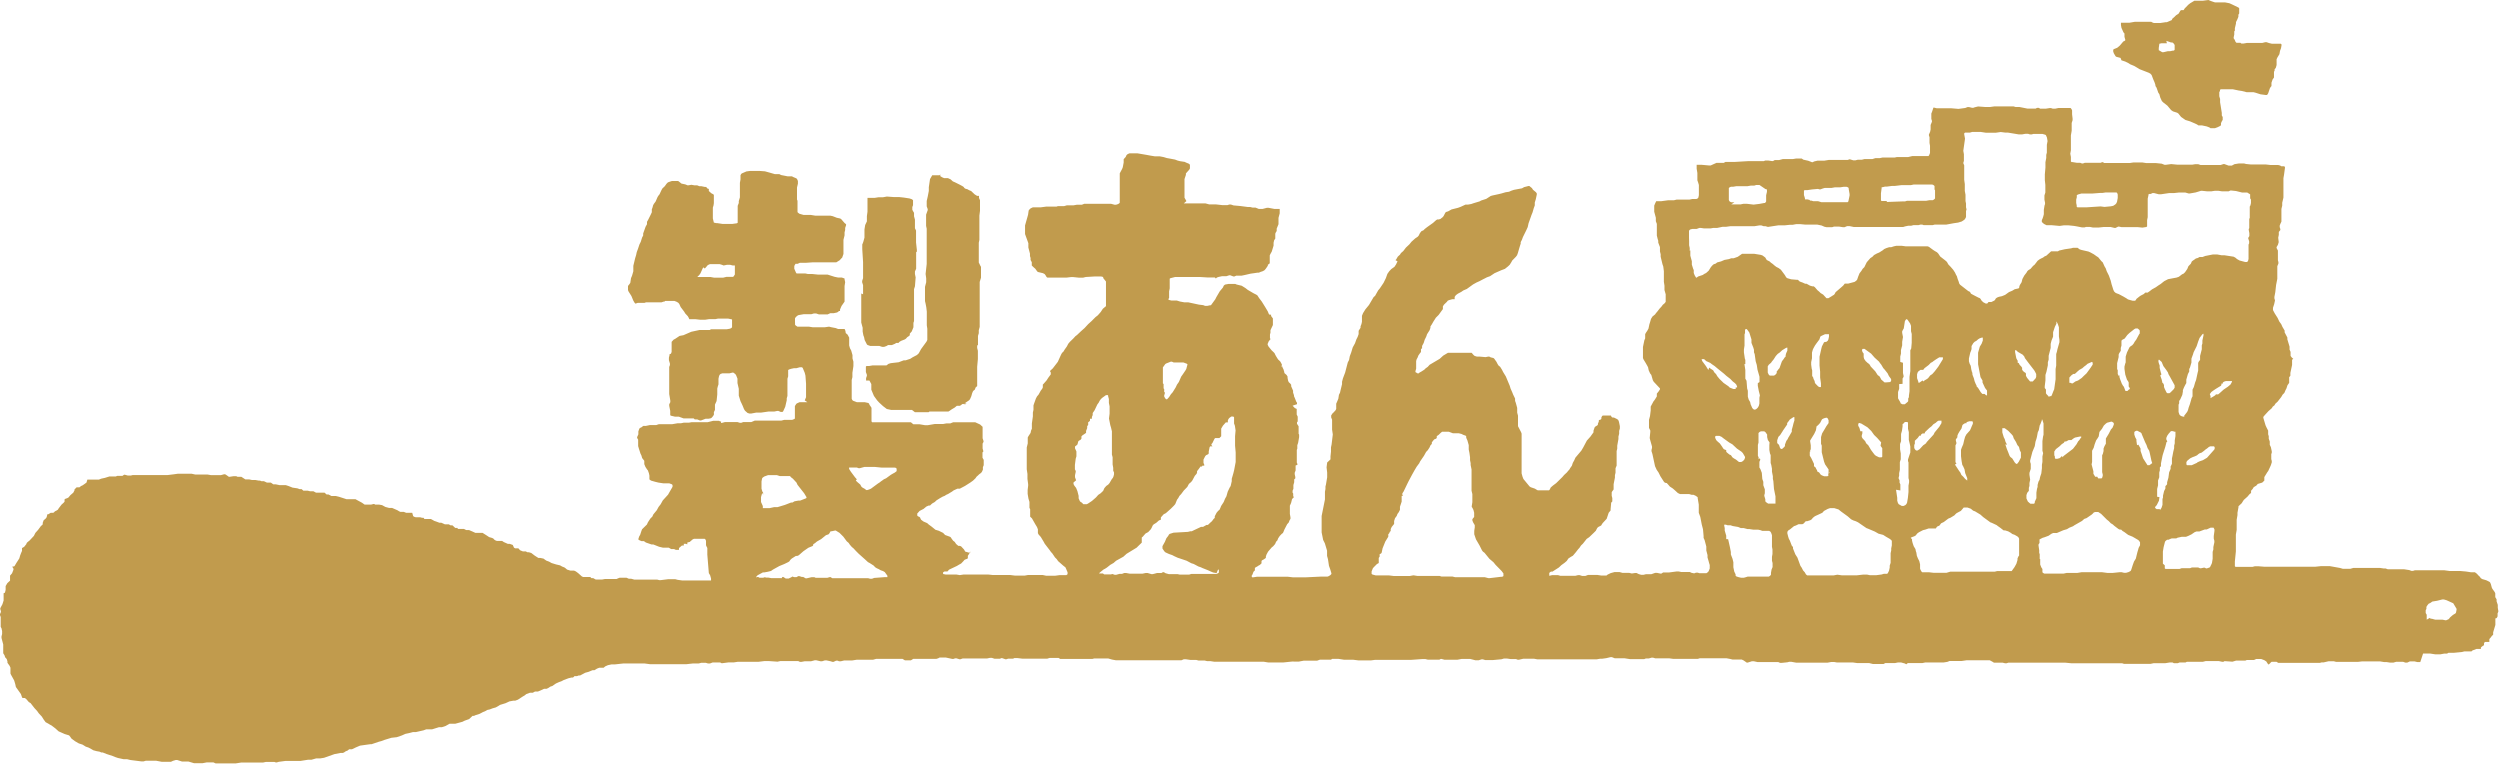 <svg xmlns="http://www.w3.org/2000/svg" viewBox="0 0 248.65 76.08"><defs><style>.cls-1{fill:#c19b4d;fill-rule:evenodd;}</style></defs><g id="レイヤー_2" data-name="レイヤー 2"><g id="ロゴ"><path class="cls-1" d="M.15,62.49l.06.28,0,.14,0,.15-.06.24v.15l.17.65v.19l0,.14v.44l0,.1.13.21.06.19.16.18.07.23,0,.14.22.31.08.18,0,.58.06.13.31.56.11.37.06.28.5.7.11.32.05.07.08,0,.14,0,.16.12.25.29.17.1.39.5.26.28.17.24.3.32.18.29.2.27.26.14.16.1.17.09.38.29.32.29.61.27.43.13L7,73.3l.11.16.35.26.38.22.37.12.32.2.27.09.35.19.13.08.33.09.29.05.18.08.14,0,.37.15.61.2.27.11.27.09.56.12.34,0,.33.08,1.11.14h.19l.24-.07.24,0,.19,0h.34l.24,0,.58.11h.19l.33,0,.14,0,.14,0,.1,0,.21-.1.27-.08h.15l.47.15h.34l.15,0,.15,0,.57.17h.58l.24,0,.42-.08.23,0H21l.14,0h.09l.22.1h.1l.13,0,.44,0,.77,0h.3l.24,0,.57-.09.15,0h.73l.14,0,.19,0,.33,0h.39l.24,0,.28-.06.43,0H27l.15,0,.14,0,.14.05h.1l.2-.06.68-.09.2,0,.34,0h.38l.29,0h.28l.76-.12.33,0,.46-.13.15,0h.25l.38-.06L33.28,75l.58-.11h.24l.13-.06.16-.11.18-.07.16-.13.28,0,.4-.19.4-.17,1-.14.14,0,.74-.25.23-.06.32-.12.69-.21.53-.06.5-.17.36-.16.38-.08.38-.1h.29l.75-.17.27-.1.19,0,.19,0,.2,0,.68-.21.29,0,.37-.12.41-.23.19,0h.38l.7-.19.22-.11.45-.16L47,71.2l.14,0,.18-.08L47.7,71l.34-.18.26-.11.17-.1.24-.05.28-.11.32-.09.3-.17.12-.08.55-.17.39-.18.38-.07h.19l.27-.1.49-.32.16-.09.19-.15.36-.13.28,0,.22-.12.29,0,.27-.11.34-.16.25,0,.17-.08.21-.14.19-.06.36-.25.31-.14.23-.08.25-.13.46-.17.29-.07.15,0,.08-.06.07-.08.09,0,.16,0,.18-.07h.14l.51-.27.33-.09.39-.16.19,0,.13-.08.13-.08.23-.09h.15l.19,0,.09,0,.15-.13.27-.12.37-.08.14,0,.2,0,.82-.09.34,0h.19l.48,0,.44,0h.67l.53.07.28,0h1.21l.38,0,.38,0h1l.19,0,.2,0,.63-.07h.24l.19,0,.15,0,.27-.07H70l.19,0,.23.07h.19l.27-.1H71l.24,0,.3,0,.09,0,.13.07h.1l.61-.08h.38l.15,0,.39-.06.24,0,.19,0h.86l.2,0h.34l.24,0,.57-.07.2,0h.24l.86.06.28-.06.39,0,.19,0,.48,0,.29,0,.24,0,.19,0,.17.08h.15l.32-.06.2,0,.14,0h.29l.38-.1.14,0,.43.1.15,0,.29-.09h.14l.42.09.19.06.1,0,.26-.12h.15l.14.06.09,0h.09l.33-.08h.2l.59,0,.44-.07h.38l.72,0,.23,0,.15,0,.15,0,.33-.09.38,0h.49l.29,0h.82l.34,0,.19,0h.1l.25.15.38,0h.2l.12-.07.12-.08.15,0,.44,0,.23,0,.29,0,.15,0,.47,0,.39,0,.19,0,.18-.06.13-.07.14,0h.29l.2,0,.65.14h.09l.17-.06.15,0,.29.09h.09l.23-.08.24,0,.19,0h.14l.19,0h.1l.14,0,.53,0,.38,0,.28,0h.24l.28-.06h.19l.27.09h.34l.19,0,.13-.06h.1l.32.11h.09l.18-.06h.34l.15,0,.13-.06.1,0h.19l.51.06H102l.2,0h.47l.24,0,.34,0,.2,0h.71l.23-.07h.19l.28,0,.25,0,.18,0,.16.1h.09l.25,0h.48l.44,0,.2,0,.43,0,.73,0h.24l.14,0h.19l.19-.05.56,0h.54l.29,0,.38.11.38.07.3,0,.47,0,.37,0,.39,0,.14,0,.08,0,.43,0,.24,0h.14l.29,0,.28,0,.24,0h.28l.29,0,.24,0,.19,0,.19,0,.33,0h.29l.19,0,.48,0,.2,0,.24,0,.24,0,.23-.1.2,0,.48.07h.38l.19,0,.23.06h.61l.24.06.34,0,.38.06.67,0,.28,0,.86,0,.44,0,.3,0,.77,0,.54,0,.23,0,.44,0h.39l.43.07h.29l.24,0,.49,0,.29,0,.18,0,.87-.09H129l.19,0,.48-.09.14,0,.16,0,.13,0,.25,0,.19,0H131l.28-.1.15,0,.19,0h.14l.1,0,.09,0h.34l.09,0,.12-.08.34,0h.28l.58.09.33,0,.39,0,.19,0,.48.06.24,0h1.05l.38-.05.34,0,.59,0,.24,0,.91,0H139l.38,0,.19,0,.2,0h.19l.38,0,1.13-.08.29,0,.25.06.62,0,.38,0,.15,0,.13-.07h.09l.3.08.57,0,.35,0h.19l.15,0,.42-.08.15,0,.39,0h.33l.51.13.15,0,.18,0,.28-.09h.14l.23.07.33,0,.43,0,.86-.08.23-.07h.33l.34.05.39,0h.15l.18.07h.1l.43-.1.76,0h.34l.33.06.24,0,.48,0h.47l.15,0,.1,0,.09,0h.19l.53,0,.58,0,.29,0,.48,0h.24l.24,0h.33l.39,0,.53,0h.54l.34-.06h.2l.43-.06.42-.1.14,0,.28.11h.35l.33,0h.29l.57.09.13,0,.14,0h.73l.19,0,.19,0,.18-.07h.09l.2,0,.28-.08h.14l.23.07h.24l.35,0,.57,0,.24,0,.38.05.14,0,.19,0h.44l.43,0,.33,0,.29,0,.63,0,.19-.06.4,0,.34,0,.23,0,.54,0h.24l.24,0,.67,0,.37.07.24.06.53,0h.38l.17.08.32.22h.1l.41-.13h.2l.37.08.33,0,.53,0,.29,0h.19l.25,0,.33,0,.14,0,.18.08h.15l.58-.06.18-.05h.19l.51.09.53,0,.34,0h.42l.14,0,.13,0h.44l.19,0,.44,0,.19,0h.28l.38-.07h.28l.29.05.82,0,.57,0h.2l.43.06.24,0,.24,0,.23,0h.47l.37.09.43,0,.29,0,.24,0,.1,0,.17-.09.13,0,.68,0h.15l.29-.06.33,0,.37.1.14.08h0l0,0,.15-.12.15,0,.34,0,.52,0H191l.19,0,.29-.06.19,0h.3l.19,0h.24l.23,0h.25l.18,0h.24l.38-.06.23-.09h.48l.35,0,.23,0,.15,0,.48-.07h.58l.24,0,.24,0,.2,0,.18,0,.19,0h.34l.33,0,.26.14.16.1.15,0h.34l.19,0,.19,0,.24.06h.14l.18-.06h.47l.24,0,.48,0,.23,0,.24,0,.4,0h1.73l.25,0,.51,0,.59,0h.53l.62.06h.15l.38,0,.24,0,.24,0,.77,0,.72,0h.2l.27,0h.2l.19,0h.76l.43,0,.3,0,.18,0,.19.06.47,0H212l.19,0h.29l.81,0,.44,0h.15l.33-.07.77,0h.2l.18,0,.44-.07.19,0,.09,0,.13.07.14,0h.25l.18-.07.31,0,.18,0h.1l.14-.07.5,0h.38l.24,0,.23,0,.24,0,.28-.07.63,0h.19l.23,0,.25,0,.33.07h.06l.08,0,.08-.06.09,0,.72.05.37-.11h.3l.23,0,.25,0,.14,0,.14-.06.29,0,.23,0h.2l.22-.1.25,0,.23,0,.32.12.2.13.1.16.09.13,0,0h.05l.08-.06.13-.14.08-.06.34,0h.14l.18.11h.15l.14,0,.19,0,.38,0h.2l.19,0,.71,0,.49,0h.28l.2,0,.66,0h.29l.25,0,.18-.05h.2l.48-.11.35,0h.19l.23.06.63,0,.24,0h.23l.2,0,.18,0h.67l.43-.05h.28l.38,0,.39,0,.1,0h.09l.14,0h.2l.19,0,.43.07h.24l.33.05h.34l.28-.08H239l.23.08h.2l.13-.06.13-.06.45,0,.29.07.29,0L241,65h.14l.3,0,.25,0,.52.08h.1l.14,0h.26l.38-.07h.2l.09,0,.14-.08h.34l.18,0,.82-.08.24-.06.63,0,.08,0,.11-.1.4-.15.23,0,.2,0,0,0,0-.13.06-.07.12-.09.13-.08,0,0,0-.19.08-.13.08,0h.3l.07,0,0-.09,0-.09,0-.1v0l.06-.08.1-.11.08-.12.14-.13,0-.09v-.15l.22-.73,0-.21V61.5l.07,0,.08-.06.07-.14,0-.1V61l.07-.15v-.1l-.05-.3,0-.29-.12-.36,0-.19-.13-.22,0-.24,0-.14-.06-.13-.23-.32-.06-.13-.09-.34-.08-.17-.07-.06-.31-.15-.41-.12-.13-.09-.11-.15-.15-.14-.12-.14-.2-.15-.09,0-.29,0-.53-.08-.57-.05-.33,0-.19,0-.19,0-.33,0-.53-.07-.92,0h-.19l-.19,0h-.39l-.38,0-.38,0-.29,0-.19,0-.19.06h-.15l-.21-.08-.52-.08-.74,0h-.24l-.44,0h-.2l-.22-.08-.19,0-.34-.05h-.63l-.19,0-.09,0-.24,0-.48,0-.25,0h-.57l-.24,0-.28.08h-.24l-.28,0-.24,0-.27-.08-1-.18h-.19l-.2,0H231l-.18,0-.57.06-.35,0-.48,0-.48,0h-.53l-.28,0-.44,0-1.39,0-.43,0-.63,0-.63-.05h-.2l-.14,0-.23.06-.39,0-.34,0-.43,0-.3,0h-.15l-.09,0-.06-.07,0-.1,0-.37.1-1,0-.28,0-.28,0-.29,0-.29,0-.14v-.39l.08-.47,0-.24,0-.19,0-.57.08-.47V51l.1-.56,0-.09.32-.3.13-.21.08-.12.36-.32.21-.25.15-.12,0-.08,0-.14.06-.07.1-.11.09-.16.13-.09.13-.07.16-.18L225,48l.21-.2,0-.09,0-.16v-.1l.3-.49.09-.12.18-.39.08-.18.09-.28,0-.14-.05-.19v-.29l0-.2.05-.14,0-.14-.09-.42-.11-.23,0-.19v-.14l-.1-.28,0-.25-.06-.18v-.24l0-.13-.16-.31-.1-.22-.22-.74,0-.1.15-.18.36-.39.33-.29.1-.16.16-.12.1-.17.22-.2.36-.46.14-.24.17-.17.06-.14.06-.14.09-.17.1-.31.17-.24v-.47l0-.09.12-.15,0-.09,0-.19.17-.79,0-.19v-.24l0-.09.12-.09,0,0v0l-.15-.13-.12-.16,0-.09V35l-.1-.23,0-.29-.22-.73,0-.18-.2-.38-.07-.13,0-.18-.22-.37-.12-.27-.19-.26-.17-.36-.28-.44-.18-.34,0-.13v-.1l.12-.36.08-.37-.06-.21,0-.14.09-.47.08-.72.12-.61,0-.39v-.2l0-.33,0-.19v-.14l.11-.27v-.14l-.05-.19,0-.39,0-.18,0-.19,0-.1v-.1l-.13-.25v-.1l.13-.22.08-.27-.05-.44.06-.29v-.2l0-.08.15-.19,0-.1-.06-.19,0-.16.07-.18.1-.21,0-.15V21.7l0-.29v-.63l.08-.33,0-.28.12-.52,0-.19,0-.14V19l0-.53,0-.13v-.19l0-.24v-.19l.06-.34.09-.67,0-.1-.07-.07,0,0-.2,0-.09,0-.12-.08-.2-.05h-.24l-.53,0-.44-.05-.15,0-.15,0h-.47l-.24,0-.48,0-.49-.05-.19-.05h-.53l-.43.07-.26.14-.15,0-.18,0-.41-.15h-.1l-.27.09h-.63l-1,0h-.19l-.19,0-.23-.08h-.29l-.3.05-.47,0h-.53l-.18,0-.29,0-.62-.06-.53.07-.14,0-.28-.11-.57-.06h-.34l-.2,0-.42,0-.39-.06h-.23l-.2,0-.13,0h-.34l-.33.05h-.71l-.58,0-.14,0-.2,0-.21,0-.24,0h-.39l-.1,0-.13-.08h0l-.08,0-.13.06-.19,0-.53,0h-.14l-.29,0h-.43l-.19.07h-.1l-.18-.07-.34,0-.43-.07-.09,0-.06-.07,0-.09,0-.35-.06-.32.06-.34,0-.28,0-.43V14l0-.53.08-.47,0-.43,0-.19,0-.15.09-.28V11.8l-.05-.43,0-.39-.06-.13-.09-.11-.09,0-.54,0-.14,0-.13,0-.3,0-.33.07h-.24l-.18-.06h-.14l-.38.06-.14,0-.15,0-.09,0-.09,0h0l-.09,0-.12-.08-.1,0-.09,0-.13.07-.16,0-.67,0-.8-.16-.38,0-.2-.06-.14,0-.19,0-.59,0-.24,0-.25,0-.29,0h-.18l-.43.06h-.53l-.68-.05-.33.08-.14.05h-.14l-.29-.07-.15,0-.23.09-.67.09-.71-.06h-.2l-.29,0-.24,0-.24,0-.24,0-.24,0-.28-.07h0l-.05,0,0,0-.15.45-.06.14,0,.19,0,.2v.15l.06.18v.1l-.13.32,0,.19v.25l-.05.24-.12.27v.09l.06.18v.38l0,.19.05.28v.52l0,.2-.09.22-.06.08-.1,0-.4,0-.48,0-.42,0h-.2l-.42.1-.25,0-.38,0-.29,0-.2,0-.23.05h-.39l-.19,0-.24,0-.19,0h-.2l-.28.06-.43,0-.28.09-.13,0-.15,0h-.14l-.14,0-.23,0-.29.07-.4,0-.23.06-.19,0-.33-.1h-.09l-.14.06h-.15l-.14,0-.2,0-.29,0h-.39l-.19,0-.19,0-.19,0-.16,0-.43.07-.44,0h-.24l-.34.08-.13.07h-.09l-.36-.14-.49-.11-.16-.11h-.38l-.19,0-.3.05h-1l-.38.1h-.1l-.23,0-.1,0-.18.1-.1,0-.35-.05-.14,0-.09,0-.1,0-.14.06h-.15l-.19,0-.53,0h-.48l-.24,0-1.35.08h-.73l-.14,0-.17.09h-.34l-.19,0-.19,0-.36.16-.22.1-.14,0-.78-.07-.23,0-.24,0,0,0,0,0,0,.11,0,.28.07.42v.73l.08.23.07.24,0,.19,0,.62v.2l-.05.24-.06.08-.13.06h-.4l-.28.06-.59,0h-.44l-.25,0-.28.07h-.58l-.67.09-.29,0-.14,0-.08,0-.09.18-.11.26,0,.38,0,.23.16.6,0,.34.1.27,0,.29,0,.73v.14l.08.33.06.19,0,.18.17.45,0,.43.07.28,0,.24.18.75.08.23.06.47,0,.14,0,.14,0,.15,0,.29,0,.33.06.39,0,.19,0,.24.12.42,0,.19,0,.14,0,.24,0,.1,0,.09-.13.16-.15.12-.15.2-.17.18-.24.31-.13.15-.08.12-.26.21-.15.24-.1.35-.06.18-.09.43-.12.22-.11.16-.1.17v.1l0,.19,0,.14-.08.18-.14.67v1.1l.05.13.23.38.17.3.06.12.06.29.14.31.12.15.15.52.09.16.62.66,0,0v.1l-.13.2-.18.22,0,.09,0,.19-.16.26-.08.12-.09.11-.28.52,0,.14,0,.24-.07.57-.1.37,0,.19,0,.18,0,.29v.14l.13.26,0,.13-.06.62.06.24.17.6v.15l-.05.19,0,.13.09.28.26,1.21.16.35.19.28.19.38.34.53.06.07.13.06.09,0,.13.14.19.22.17.11.12.08.25.22.25.23.21.1.09,0H168l.24.07.19,0,.22.1.2.14,0,.08.11.66V51l.15.41.15.77.12.46.06.67,0,.19.1.22.17.64v.39l.12.46v.24l.1.33.05.19.07.23,0,.19,0,.15-.11.28-.09.1-.13.09-.14,0h-.14l-.14,0h-.29l-.14-.05-.1,0-.1,0-.13.06h-.09l-.25-.06-.12-.07-.15,0-.38,0-.34,0-.24-.05h-.23l-.76.1-.47,0-.1,0-.17.11-.09,0-.33-.07h-.2l-.38.13-.2,0-.33,0-.25.06-.23,0-.24-.07-.22-.11h-.14l-.33.05-.25-.06-.18,0-.49,0-.29-.08-.15,0-.14,0-.23,0-.37.1-.31.15-.11.09-.09,0h-.45l-.38-.06-.34,0h-.34l-.23,0-.27.1-.33,0-.25-.08-.14,0-.28.07h-.24l-.19,0h-.48l-.39,0-.19,0-.24-.07h-.25l-.14,0-.09,0h-.09l-.29.07h0l0,0V57l.06-.08.12-.07.14,0,.64-.41.24-.23.32-.23.22-.19.16-.24.24-.16.21-.12.28-.33.24-.31.13-.14.16-.24.18-.17.38-.48.25-.17.45-.43.21-.21.09-.18.07-.12.11-.09.26-.13.07-.12.08-.12.4-.43L160,51l.19-.23,0,0v0l0-.14.05-.53,0-.09.12-.14,0-.14v-.19l-.06-.23,0-.2v-.15l.05-.09.14-.19,0-.14v-.38l.13-.66,0-.24.06-.24v-.44l.05-.13.06-.14v-.87l0-.19,0-.39.06-.23v-.3l.12-.67v-.24l.07-.28v-.28l.07-.24v-.24l-.09-.43-.07-.18-.12-.09-.31-.15-.14,0-.09-.06-.07-.14,0,0-.08,0-.39,0-.25,0-.09,0-.07.06-.07.14,0,.14-.07.06-.18.06,0,0v.14l-.06.08L159,42l-.07.13,0,.09-.05.08-.21.13-.07.08-.11.32,0,.14V43l-.31.43-.35.39-.36.68-.19.32-.59.7-.12.27-.14.25-.09.28-.17.24-.07.13-.13.14-.12.15-.28.26-.18.21-.61.6-.32.24-.22.19-.11.22-.07.07-.15,0h-.43l-.34,0h-.19l-.13-.07-.16-.1-.41-.14-.12-.08-.61-.74-.09-.23-.09-.33v-.73l0-.72,0-.29V45l0-.39,0-.13,0-.24,0-.29v-.2l0-.19,0-.24,0-.19-.05-.14-.31-.6,0-.19v-.72l0-.14-.08-.3,0-.14,0-.14,0-.19-.14-.51-.07-.19,0-.23-.19-.39L150.4,39l-.16-.36-.08-.27-.39-.93L149.5,37l-.11-.22-.18-.29-.18-.15-.1-.17-.09-.18-.22-.31-.08-.07-.28-.07-.13-.07H148l-.24.05-.57-.05-.29,0-.23-.07-.11-.09-.19-.22-.09,0-.14,0-.62,0h-.29l-.34,0h-.24l-.45,0-.19,0-.47.28-.35.32-1,.59-.1.11-.09.1-.2.14-.14.14-.33.21-.12.06-.12.1,0,0H141l-.22-.13,0,0,0-.1.07-.24,0-.37,0-.39.05-.18.1-.18.07-.19.16-.23.1-.12v-.19l0-.09.11-.1v-.12l0-.1.09-.17.07-.13.1-.32.11-.22.06-.13.06-.19.26-.41.08-.23,0-.14.14-.21.17-.3.13-.2.1-.16.28-.28.42-.58,0-.13,0-.14.11-.17.29-.28.08-.11.13-.06.32-.09.24,0,0,0,0-.09,0-.14.12-.17.2-.15.34-.18.2-.14.35-.15.62-.45.34-.19.31-.14.34-.18.22-.11.17-.09.31-.11.33-.22.12-.08.66-.29.37-.14.3-.24.18-.17.18-.29.06-.12.37-.38.12-.16.08-.22.12-.42.1-.33.06-.18,0-.15.12-.23.1-.27.34-.69.14-.31.08-.37.21-.59.08-.23.11-.27.12-.42.1-.27,0-.29.1-.32.1-.47v-.11l-.08-.12-.3-.25-.1-.16-.26-.21-.09,0-.19.05-.24.06-.21.12-.8.15-.27.09-.22.1-.34.05-.41.12-.29.07-.6.13-.18.05-.45.29-.5.16-.16.09-.6.18-.23.08-.33.06-.24,0-.48.22-.27.1-.64.16-.34.19-.19.06-.08.06-.18.35-.09.11-.23.18-.18.05-.14,0-.12.08-.29.26-.59.42-.23.18-.14.14-.19.08-.15.19-.13.26-.1.11-.24.16-.37.33-.21.26-.35.33-.26.34-.23.2-.1.16-.21.19-.17.29-.07.06L139,26l-.07.13-.08.17-.16.24-.31.22-.2.21-.19.27-.15.42-.23.47-.37.55-.16.19-.24.42-.07.13-.15.13-.46.78-.36.44-.23.37-.11.27,0,.33V32l-.05.23-.09.23,0,.14-.19.3,0,.14,0,.19-.1.28-.13.26-.13.37-.23.42-.15.5-.14.37-.07.37-.13.25-.26,1-.22.58-.09.34v.24l-.15.61-.05.23-.11.22-.06.39-.13.31-.08.18v.05l0,.18,0,.29-.06.13-.2.22-.11.1-.13.2,0,.1,0,.1.09.22V42l0,.2,0,.53.07.48-.12,1-.06.28v.24l0,.19-.05.48,0,.29L132,46l-.06.48L132,47v.47l-.12.72-.05.2,0,.24-.05.28,0,.38,0,.38-.33,1.65,0,.24,0,.19,0,.28,0,.39,0,.29v.24l.15.75.17.34.22.73,0,.24v.28l.09.33.1.66.13.36.11.37,0,.08-.1.11-.16.1-.13.05h-.49l-.19,0-1.47.07h-.19l-.34,0-.29,0-.47,0-.52-.06-.43,0-.24,0-.35,0-.48,0-.28,0-.68,0h-.29l-.29,0-.39.06-.09,0-.06-.08v0l0-.08.08-.12.1-.27.14-.14,0-.09,0-.15.07-.06.17-.09.13-.09.12-.06.17-.16,0-.09,0-.15.07-.07.17-.09.19-.14,0-.13.06-.19.16-.3.36-.42.15-.12.19-.22.1-.23.13-.14.07-.19.16-.24.2-.21.12-.09.06-.13.09-.22.27-.52.16-.18.07-.19.1-.17v-.14l-.06-.34,0-.14,0-.15,0-.4v-.14l.08-.17.05-.13.08-.33.09-.12.11-.1,0,0v0l0,0-.08-.08,0-.05v-.14l0-.08-.06-.09,0-.1,0-.1.08-.18v-.38l.08-.28,0-.19,0-.09.11-.1,0-.05v-.09l-.06-.28,0-.14.09-.23V46.3l0,0,.18-.07,0,0v0l0-.09-.06-.13,0-.35,0-.14,0-.43,0-.19v-.15l.05-.13v-.34l.08-.23.1-.57,0-.15v-.1l-.05-.09v-.1l0-.15,0-.2,0-.2,0-.09-.16-.25V42l.07-.08v-.05l0-.15,0-.1,0-.09,0-.09-.1-.21V41l0-.33v0l0,0-.18-.08-.23-.24L129,40.2l0,0,0,0,0-.14v0l-.08-.12-.14-.36-.08-.18,0-.09-.09-.26h0l0-.19-.19-.44,0-.15-.09-.12-.15-.14-.06-.13-.06-.29,0-.14-.1-.16-.22-.19,0-.08-.09-.3-.09-.16,0-.1,0,0-.1,0,0,0,0-.07.05-.09v0l-.08-.18-.1-.17-.22-.21-.1-.16-.1-.16-.09-.17-.06-.13-.14-.14-.14-.13-.31-.38-.09-.18v-.09l.11-.26.17-.2v0l-.05-.13,0-.19,0-.15.05-.18,0-.25.16-.34.08-.17,0-.14v-.19l0-.24,0-.09-.18-.24,0-.13,0,0h-.15l-.07-.06-.11-.27-.25-.42L125.5,30l-.12-.16-.14-.18-.18-.28-.12-.08-.26-.13-.58-.34-.23-.18-.37-.23L123,28.3l-.14-.06h-.28l-.39,0-.33.06-.08.05-.07.07-.08.18-.31.37-.34.58-.11.22-.43.59-.08,0-.27.06h-.24l-.18-.07-.42-.05-1.07-.23-.39,0-.43-.08-.32-.1-.19,0h-.35l-.28-.07,0,0,0,0v-.1l.06-.08v-.05l0-.09,0-.09,0-.24v-.19l.06-.3v-.24l0-.43,0-.29,0,0,.07-.05.47-.12h.24l.24,0,.54,0,1,0,.43,0,.82.05h.68l0,0,.1.1h0l.11-.1.18-.06.33-.07.24,0h.19l.28-.09h.1l.32.12h.09l.18-.08.34,0h.19l.34-.07.56-.13.35-.05.34-.05.14,0,.18-.08.19-.06.17-.09.07-.07.09-.11,0,0,.19-.28v0l0-.09.19-.15,0-.09,0-.15V25.4l.06-.13.14-.25.18-.59,0-.14,0-.15.06-.25.11-.16,0-.1v-.39l.06-.14.08-.12,0-.24.18-.44v-.14l0-.2,0-.29.12-.45,0-.39v0l0-.05,0,0-.1,0-.43,0-.57-.11-.18,0-.42.11-.38,0-.32-.13h-.29l-.24-.06h-.23l-.76-.1-.67-.06-.27-.09h-.15l-.18.06h-.53l-.62-.07h-.67l-.37-.1-.48,0h-.2l-.33,0-.33,0-.2,0-.19,0-.15,0h-.14l-.14,0L118,20l-.19-.34,0-.19,0-.52,0-.52v-.14l0-.1v-.09l0-.14v-.15l.14-.42,0-.14.13-.15.2-.22.07-.13,0-.29,0-.08-.11-.1-.27-.11-.14-.07-.46-.07-.24-.06-.26-.1-.47-.09-.34-.06-.33-.1-.37-.07-.48,0-.43-.07-.43-.08-.88-.15-.19,0h-.29l-.18,0h-.15l-.18.08-.11.1-.08.18-.2.22,0,.09,0,.24-.09.48-.07.17-.23.43,0,.23,0,1v.48l0,.19v.21l0,.18v.34l0,.2,0,.09-.06.07-.12.07-.19.06h-.15l-.34-.09-.14,0-.19,0h-.34l-.24,0H109l-.19,0h-.25l-.29,0h-.43l-.23.09-.29,0h-.2l-.34.06h-.14l-.28,0-.24,0-.28.08-.38,0-.15,0-.09,0-.14.05-.14,0-.29,0-.31,0h-.29l-.53.07-.14,0-.45,0h-.2l-.22.1-.11.1-.09.12-.06.42-.3,1.06,0,.52,0,.34.33.91,0,.14v.29l.16.61,0,.24.06.19,0,.2.12.22,0,.24,0,.09.21.2.14.12.2.28.09.05.47.11.17.09.09.12.1.17.08.06h.15l.3,0,.32,0,.24,0,.34,0h.56l.43-.05.24,0,.58.06.24,0,.14,0,.28-.07.86-.05.24,0,.43,0,.2.05,0,0,0,.1L110,28l0,.13,0,.5v.19l0,.33,0,.54,0,.34,0,.19,0,.15,0,.08-.31.26-.21.32-.29.33-.23.18-.41.41-.32.29-.36.39-.36.32-.39.37-.16.12-.2.22-.35.34-.16.19-.14.27-.22.31-.12.2-.14.13-.1.18-.32.71-.5.65-.26.24,0,0v0l0,.09.06.07v.11l0,.09-.24.32-.18.28-.3.34-.07.07,0,.08,0,.2-.06.13-.15.2-.21.38-.16.19-.11.21-.18.5-.06.18,0,.44-.06.27,0,.38-.1.71,0,.19v.19l0,.14-.08.18-.05.24-.21.32-.07.13,0,.1v.2l0,.29-.1.41,0,.71v.58l0,.87.07.47v.49l.07.53,0,.15-.05.42v.39l.08.47.1.33,0,.49,0,.1.07.14v.19l0,.47,0,.08.18.17.33.58.17.28.09.23,0,.37.06.13.23.26.3.5.09.17.5.65.12.17.13.14.27.4.17.17.14.2.5.44.23.18.08.18.13.31v.1l0,.09-.12.09-.18,0-.24,0-.24,0-.44.06h-.53l-.39,0-.33-.07-.14,0-.24,0-.23,0-.18,0h-.68l-.33.06h-.29l-.28,0h-.19l-.19,0-.49-.06h-.48l-.63,0-.23,0h-.39l-.47-.05h-.68l-.43,0-.19,0-.15,0-.2,0-.53,0h-.24l-.39.06-.35-.06h-.29l-.24,0-.24,0-.29,0-.25-.05,0,0,0,0v-.09l0-.08.14-.08.2,0,.09,0,.16-.18.61-.29.17-.08.25-.15.17-.09.24-.25.09-.11.12-.06.15-.05.07-.06,0-.1,0-.14.14-.21.09-.24V55L96,54.86l-.12-.21-.29-.31-.14-.05-.14,0-.22-.19-.13-.2-.16-.12-.15-.2-.08-.13-.08-.06L94,53.21,93.8,53l-.43-.21-.33-.1-.38-.31-.3-.22-.14-.13-.37-.16-.23-.17-.05-.08-.06-.15-.07-.06-.14-.06-.07-.07,0-.1,0-.11L91.3,51l.16-.18.17-.09.22-.11.29-.24.23-.1.13,0,.1-.1.11-.1.26-.15.18-.17.37-.23.25-.14.18-.07.17-.11.18-.08.21-.13.17-.1.16-.12.39-.18.24,0,.51-.27L96.5,48l.28-.2.24-.23.11-.16.15-.13.1-.1.19-.14.09-.11.1-.22,0-.25.08-.19,0-.29v-.24l-.12-.21,0-.3,0-.23.09-.11,0,0-.08-.28,0-.2,0-.14,0-.15.09-.17v-.09l-.09-.27v-.34l0-.33v-.1l0-.14,0-.14,0-.09-.25-.23L97,42h-.1l-.19,0-.24,0-.24,0-.58,0-.49,0-.14,0-.13,0h-.09l-.28.11h-.38l-.33.06-.2,0-.19,0h-.44l-.7.12H92l-.53-.09h-.19l-.3,0-.14,0L90.6,42H90l-.24,0-.43,0H89l-.2,0-.33,0-.2,0H87L86.74,42l0,0-.06-.09,0-.33v-.3l0-.24v-.25l0-.23-.11-.17-.08-.11-.06-.14-.07-.06L86,40,85.45,40l-.23,0-.37-.14-.08-.07-.06-.13,0-.14,0-.29,0-.24,0-.25,0-.43,0-.19,0-.19v-.14l.07-.28,0-.43.1-.67,0-.14v-.3l-.09-.32,0-.33-.13-.46-.12-.22-.08-.28,0-.14,0-.5,0-.14-.16-.3-.19-.16,0-.09-.05-.2L84,32.72l-.08,0-.15,0-.28,0-.14,0-.23-.09-.47-.09-.19-.05-.43.06h-.34l-.24,0-.62,0-.38-.06-.58,0-.24,0-.19,0-.13,0-.16-.11-.07-.07L79.07,32l0-.2,0-.14.08-.12.14-.13.13-.07.52-.09.47,0,.29,0,.24-.07h.24l.27.09.2,0h.2l.23,0,.14,0h.1l.26-.12h.34l.33-.07.12-.07.07-.08,0,0h.11l0,0,0,0,0-.15.15-.35L84,30l0-.44,0-.14,0-.14v-.64l0-.19.06-.38L84,27.78l0-.08-.28-.1h-.38L83,27.53l-.69-.22h-.53l-.2,0h-.24l-.57-.06h-.14l-.29,0-.24-.05-.37,0-.35,0h-.15l0,0-.06-.08L79,26.73v-.14l0-.14.12-.21,0,0h.21l.22-.1.24,0,.34,0,.72-.05.81,0h.47l.91,0,.14,0,.34-.21.16-.18.08-.07.13-.37,0-.25,0-.14,0-.15,0-.19v-.68L84,23.41l0-.3.06-.24v-.2l.09-.27v-.1L84,22.18l-.34-.39-.1-.06-.33-.07-.41-.16-.24-.05-.54,0-.33,0h-.24l-.19,0h-.19l-.43-.07h-.73l-.42-.12-.12-.09-.07-.07V21l0-.19v-.49l0-.34-.05-.14,0-.43,0-.23,0-.53.09-.38V18l-.08-.18-.07-.08-.31-.13-.13-.07-.42,0-.66-.13-.18-.09h-.15l-.29,0-.52-.15-.47-.13L75.53,17h-.72l-.19,0-.38.05-.44.19-.08.06-.07.13,0,.18,0,.24-.06.34,0,.33v.92l0,.19-.11.37,0,.19-.11.28V21l0,.29,0,.33,0,.35,0,.19,0,0-.09.05-.43.06-.3,0-.18,0h-.29l-.23,0-.53-.08-.09,0L71,22.14l-.1-.41v-.15l0-.2,0-.14,0-.2,0-.15,0-.09,0-.15.07-.23L71,20.2l0-.15,0-.29v-.2L71,19.39l-.06-.07-.18-.09L70.5,19l0-.08,0-.14,0,0-.09,0-.08-.07-.1-.12-.14,0-.33-.07h-.2l-.23-.09-.28,0-.28-.05-.3.05h-.09l-.22-.09-.38-.08L67.45,18l-.24,0H67L66.84,18l-.19.06-.22.08-.14.14-.17.24-.18.17-.07.07-.11.21-.16.35-.12.15-.08.13-.19.44-.17.23-.08.14-.06.23-.07.18,0,.29-.12.26-.26.52-.1.17,0,.24-.14.25-.24.67,0,.2-.11.21-.13.42-.13.26-.15.45-.12.32-.06.28-.1.33-.18.75v.54l-.13.45-.1.23-.07.47-.08.12-.15.19,0,.14,0,.28.06.14.28.44.18.44.12.21.1.11,0,0h0l.24-.08h.29l.24,0,.14,0,.14-.05h.14l.19,0,.63,0,.19,0,.19,0h.2L66,30l.08,0,.08-.07.1,0,.38,0,.44,0,.23.09.16.1.09.11.14.31.35.46.1.17.26.28.09.16.06.14.09,0H69l.19,0,.44.05.19,0H70l.14,0,.39-.06h.63l.24-.05H72l.43,0,.38.08,0,0,0,0,0,.15,0,.52,0,.1-.06.08-.14.07-.33.06-.43,0H71.1l-.24,0-.14,0-.13.07-.25,0h-.76l-.83.18-.78.34-.38.07-.45.3-.14.07-.2.22,0,.08V35l-.05.14-.06.07-.09,0,0,.07-.07.3,0,.14v.1l.1.34,0,.15-.07.19v.24l0,.24,0,.61V38l0,.29,0,.28,0,.62.11.66V40l-.11.21v.15l.1.51,0,.34,0,.09.09.05.38.09.38,0,.47.17h.15l.28,0,.29,0,.19,0h.1l0,0,.11.1.09,0h.15l.27.11h.11l.45-.17.29,0,.24-.05.09-.06.15-.18.07-.14L71,41l.11-.23v-.34l0-.19.16-.35.07-.66v-.59l.06-.23.06-.18v-.14l0-.19,0-.23.06-.28.07-.13.08-.07.18-.06.33,0,.14,0,.24,0,.28-.07.1,0,.19.14.08.11.14.35,0,.44.13.57,0,.19,0,.49.17.55.12.25.1.22.13.32.1.16.25.22.18.06.19,0,.48-.09h.48l.77-.11.57,0,.29-.06h.1l.24.1h.09l.09,0,.07-.07.2-.44.15-.65,0-.19.07-.24,0-.34,0-.15,0-.24,0-.29V38l0-.33.07-.24v-.24l0-.29,0-.09.08-.06.22-.07.28-.06h.24l.33-.09h.14l.09,0,.07.07.2.48.07.28.06.81,0,.19,0,.29v.18l0,.34,0,.19,0,.15-.13.31L80.3,40l-.09,0-.15,0-.53,0-.27.12-.07.06-.13.21,0,.14v.43l0,.29v.3l0,.08-.09.06-.18.07H78l-.28.07h-.23l-.2,0-.38,0-.48,0-.2,0-.43,0-.15,0-.29,0-.28,0-.36.15-.14,0h-.19l-.24,0-.23,0-.19.07-.15,0-.23-.07-.68,0-.24,0-.33,0-.33.09h-.05l0,0,0,0,0-.1v-.05l-.08,0-.14-.07h-.1l-.19,0h-.26l-.56.14-.72,0-.54,0-.33,0-.29.05H68l-.28.06-.34,0-.52.09-.71,0h-.62l-.27.09-.34,0h-.3l-.38.08H64l-.09.05-.11.09-.14.06-.07.07-.1.28,0,.29-.12.27,0,.09.1.17,0,.2,0,.44.08.27.09.28.06.19.09.18.08.27.21.27,0,.13,0,.2.11.27.16.25.09.11.1.28.05.23v.29l0,.09.16.12.42.12.33.08.47.07.39,0,.2,0,.27.1.06.07,0,.09,0,.09-.37.64-.07.13-.53.58-.21.38-.21.27-.18.33-.34.41-.1.22-.2.2-.24.37-.1.22-.48.47-.07.18-.12.37-.1.17-.08.25v.05l0,0,.08.06.23.1.24,0,.2.14.55.19.18,0,.58.23.38.09.15,0h.29l.14,0,.24.14.29,0,.18.08.31,0,0,0,0-.09,0-.09.29-.25.09,0h.1l0,0,0-.08,0-.09,0,0,.09,0h.11l.15.05,0,0v-.13l0-.05,0,0,.24-.06.29-.25.13-.06H70l.09,0,.07.06.06.14v.1l0,.19v.15l.06.14.07.13,0,.23v.43L70.5,57l.13.22.09.32,0,.1v.09h-.43l-.2,0-.19,0-.2,0-.18,0h-.48l-.2,0-.29,0-.2,0h-.52l-.43-.06-.23-.06h-.74l-.72.09-.14,0-.19-.05H65l-.43,0-.24,0-.29,0-.15,0h-.19l-.24,0H63.1l-.33-.09-.23,0-.23-.1h-.2l-.48,0-.18.07-.13.06h-.15l-.34,0h-.24l-.43,0-.28.05-.39,0-.24,0L59,57.5h-.1l-.08,0-.11-.11-.09,0-.49,0H58l-.13-.06L57.5,57l-.23-.17-.18-.08-.14,0h-.23l-.32-.1-.15-.13-.11-.08-.23-.09-.21-.12-.39-.09L54.86,56l-.25-.14-.27-.1-.16-.11-.12-.09-.33-.07h-.1l-.09,0-.36-.23L52.84,55l-.23-.07-.15,0-.17-.09-.29,0-.27-.11-.1-.11-.07-.08-.08,0-.24,0-.12-.07L51,54.2l-.31-.11-.19,0-.4-.18-.16-.11-.14,0-.38,0-.14-.05-.12-.08-.1-.11-.13-.06-.28-.08-.24-.16L48,53l-.14,0-.39,0h-.19L47,52.87l-.35-.15-.28,0-.22-.11-.14,0-.49,0,0,0,0,0v0l0-.1,0,0,0,0-.15,0-.09,0L45,52.25l-.19,0-.17-.1-.15,0h-.24l-.22-.1-.14-.06-.19,0-.32-.12-.18-.06-.34-.19-.14,0-.19,0-.24,0-.08,0-.08-.12,0,0h0l-.15,0-.18-.05-.44,0-.19-.06-.08-.07L41,51l-.08,0-.34,0-.19,0-.23-.09-.19,0h-.15l-.13-.06-.16-.1L39,50.52l-.3,0-.37-.1L38,50.24l-.29-.05-.14,0H37.4l-.09,0-.08-.06-.09,0-.24.06h-.63L36,50l-.52-.28-.12-.07-.14,0-.29,0-.28,0-.19,0L34,49.5l-.28-.09-.33-.08h-.24l-.19,0-.29-.15-.19,0L32.28,49,32,49l-.24,0h-.14l-.09,0-.1,0-.26-.14-.14,0-.2,0-.23-.06h-.34l-.09,0L30,48.65h-.2l-.22-.08-.48-.07-.4-.16-.28-.09-.14,0h-.48l-.38-.08h-.24L26.94,48h-.25l-.14,0-.3-.14h-.1l-.15,0-.14-.06-.13,0-.33-.06h-.34l-.28-.06-.19,0-.19,0L24,47.42h-.1l-.18,0-.1,0-.13-.06-.25,0-.39.06-.09,0-.24-.17-.13-.08h-.1l-.33.09H21l-.34-.06-.23,0h-.29l-.15,0-.14,0-.08,0-.09,0-.24,0-.37-.08h-.82l-.29,0h-.29l-.43.06-.58.07-.39,0-.19,0-.19,0-.14,0-.58,0h-.33l-.24,0-.44,0-.3,0-.28,0-.23,0-.15,0L13,47.3l-.1,0-.09,0h-.09l-.29-.08-.09,0-.16.11-.09,0h-.19l-.24,0-.14.06-.64,0-.45.14-.37.08-.22.09-.37,0-.24,0-.29,0H8.69L8.6,48l-.28.2-.12.08-.14.06-.16.13,0,0H7.71l-.09,0-.21.21,0,.09L7.29,49,7,49.25l-.19.23-.13.07-.18.06-.08.06,0,.09,0,.14L6.33,50l-.21.19-.29.38-.07.12-.12.08-.18.09-.1.11L5.28,51l-.23,0-.25.15-.09,0,0,0-.07.29-.08.12-.22.19L4.25,52l0,.15-.06.07-.12.1-.28.38L3.52,53l-.15.3-.43.46-.19.15L2.66,54l-.05.13-.21.26-.21.12,0,0v.28l-.1.23L2,55.26l-.08.28-.16.25-.13.2-.17.29-.06.06-.16,0,0,0,0,0v.06l.1.16v.1l-.14.36L1,57.25l0,.09,0,.26v.15L.73,58l-.1.17-.07.12,0,.19,0,.19-.07.28L.36,59l0,.29,0,.15,0,.1,0,.09v.09l-.12.38-.21.39v.1l.06.19v.09L0,61.08v.1l.07.19,0,.43v.55Zm.82-6v0l0,0,0,0,0,0M4,52v.05l0,0h0l0,0,0,0v0l0,0L4,52m66.1-25.29.16-.18.09-.12.12-.08.14-.06.24,0h.43l.15,0h.15l.23.07.15.06H72l.29-.06.34,0,.23.06H73l.09,0,0,.09,0,.14v.15l0,.14,0,.29v.09l-.11.17-.07.07-.18,0-.49,0-.33.08-.72,0h-.15l-.38-.07h-.19l-.21,0-.33,0h-.57l0,0v0l.06-.08.11-.09.14-.2.22-.49.07-.1m6.18,30.86.29,0,.28.05.44,0,.24,0,.19,0,.19,0,0-.07,0,0,.08-.05,0,0h.05l.25.16.14,0h.15l.27-.13.1-.07.17.06h.15l.09,0,.18-.1h.1l.24.08.14,0,.25.14h.1l.48-.11H81l.13.06h.1l.24,0,.38,0,.43,0,.24-.07h.09l.17.11.15,0,.43,0,.34,0,.14,0,.44,0,.38,0,.34,0,.52,0,.29,0,.54,0,.19.05h.19l.22-.08,1.07-.08.19,0,.05,0,0,0,0-.05v0l0-.09L88,56.9l-.17-.1-.23-.08-.21-.12-.18-.08-.16-.1-.16-.17L86.5,56l-.17-.09-.28-.26-.64-.57-.28-.28-.23-.25-.18-.15-.2-.23L84.41,54l-.19-.16-.34-.46L83.5,53l-.37-.23-.09,0-.33.07-.1,0-.07.12-.08.13-.07.06-.24.08-.48.39-.42.24-.19.16-.13.08-.06.07,0,.09-.08.06-.39.16-.49.34-.47.41-.14.06-.14,0-.41.26-.14.13-.11.16-.11.07L78,56.1l-.49.2-.63.35-.2.14-.33.08-.33.06-.14,0-.52.28-.13.13,0,0v.1l0,0,0,0h0l.09-.05h0l.09,0,.13.07.23,0,.14,0,.2-.06m-.3-8.38-.12.42v.25l0,.14v.1l.18.4,0,.21,0,0h.28l.38,0,.46-.1.34,0,.73-.22.62-.24.14,0,.2-.12.38-.07.18,0,.54-.21.09-.05,0,0,0,0,0-.09-.23-.38-.66-.84L79.22,48l-.36-.39-.16-.12-.13-.14-.09,0h-.2l-.24,0h-.48l-.28-.09H77l-.62,0-.36.13-.16.11-.06.08-.06.3,0,.34v.38l.08.28.08.12v.21m9.22-1.41.18.17.26.22.12.22.11.09.22.12.15.12.1,0,.19-.06.18-.08.69-.51.16-.1.15-.12.16-.11.12-.09.22-.1.48-.35.17-.1L89,47l.18-.14,0-.09v-.15l-.06-.08L89,46.51l-.23,0-.44,0-.29,0-.33,0L87,46.44l-.44,0-.19,0-.39,0-.48.13h-.09l-.19-.07-.29,0-.29,0-.19,0,0,0,0,0v.05l0,.09.18.28.41.55.18.2m.44-18.48v.43l0,.19,0,.34,0,.29,0,.29,0,.38,0,.24,0,.34,0,.19v.2l.14.52,0,.18,0,.19.07.38.07.18.06.29.22.43.06.06.28.1.23,0,.48,0,.2,0,.27.09.19,0,.23-.08.17-.1h.1l.14,0,.14,0,.31-.13.11-.08,0,0h.16l.07,0,.1-.11.17-.1.36-.14.12-.08.12-.14.21-.14.05-.08,0-.14.19-.21.17-.42v-.1l0-.19,0-.15.06-.17v-.44l0-.43,0-.29,0-.78,0-.18v-.24l0-.2,0-.23v-.39L91,28.48l.07-.89L91,27.25,91,27l.12-.27v-.19l0-.25,0-.18V25.6l0-.43,0-.08.07-.07,0,0,0-.09,0-.08-.08-.73V22.93L91,22.7l0-.53v-.33l-.09-.33v-.34L90.81,21l-.07-.13,0-.13,0-.15.07-.18v-.11l0-.19V20l0-.09-.11-.09-.23-.08-.58-.09-.47-.05h-.53l-.68-.05-.39.07h-.19l-.25,0-.38.06-.72,0h0l0,0,0,.09,0,.29,0,.38,0,.34,0,.28-.06.44,0,.29,0,.14v.09l-.17.36-.07.44,0,.33v.48l-.1.37-.06.18-.06.13v.24l0,.23.08,1.29v.72l0,.34v.24l0,.3-.09.27,0,.14.09.28v.53l0,.38m.63,8.58.19.35,0,.19,0,.37.26.62.31.43.2.22.39.36.38.29.42.09.49,0,.3,0,.29,0,.14,0,.14,0,.09,0,.63,0L91,41h.24l.24,0h.24l.3,0h.34l.08-.07.14,0H93l.51,0,.48,0,.34,0,.13-.08.2-.14.29-.17.22-.18.14,0,.16,0,.12-.07.11-.1.14,0,.07-.06h0l0,.08,0,0,0,0,.1,0,.12-.08v0l-.07,0-.1,0,0,0,0,0v0l.06-.07.37-.25.09-.11.13-.3.08-.29.08-.19.07-.08.11-.08.09-.23.15-.13v-.2l0-.2V36.48l.07-.77v-.48l0-.34-.07-.28v-.19l0-.05.08-.06,0,0,0-.43,0-.29,0-.18.08-.27,0-.29.09-.34,0-.23,0-.19,0-.25,0-.09,0-.15,0-.19,0-.33v-.69l0-.29,0-.33,0-.72v-.24l0-.24,0-.53.13-.42,0-.16,0-.14,0-.48v-.2l0-.1-.09-.16-.06-.13-.07-.14v-.19l0-.24,0-.24v-.59l0-.61v-.1l.06-.28,0-.43,0-.23v-.91l0-.09v-.1l0-.18,0-.48.06-.47,0-.48,0-.25,0-.33-.1-.22,0-.21,0,0,0,0-.19,0-.24-.15L96.59,19l-.22-.09-.13-.08L96,18.76l-.08-.06-.08-.11-.12-.08-.26-.14L95,18.14l-.23-.1-.22-.2-.26-.12-.19,0-.19,0-.19-.08-.2-.12,0-.09,0-.09,0,0h0l0,0-.07.09,0,0H93l-.2,0-.08,0-.22.38-.12.81,0,.37-.11.57-.1.43,0,.38,0,.15.1.28v.1l-.16.45,0,.34,0,.48v.3l.06.28,0,.39,0,.29,0,.7,0,.49v.24l0,.23v.34l0,.29,0,.19,0,.2,0,.14-.11,1,.06.43v.39l-.06.23-.06.23V29l0,.38v.29l0,.14,0,.14.06.25.07.37.05.43,0,.48v.24l0,.2,0,.44.05.34,0,.48v.34l0,.29-.08.17-.54.74-.23.42-.18.17-.42.22-.25.16-.46.15-.19,0-.5.19-.78.09-.23.07-.12.09-.08.06-.1,0H86.8l-.34.06-.2,0-.08,0-.06.07v.1l0,.24V37l.1.28v.1l-.08.23,0,.1,0,.14M92,29.76l0,0,0,0h0l0-.06m14.77,18.29,0,.15.09.17.17.22.13.32.12.47,0,.24.11.26.06.08.16.1.14.15.09,0h.25l.13-.07.39-.26.4-.35.22-.25.24-.16.25-.24.12-.27.19-.22.19-.13.13-.15.22-.38.12-.15.06-.14.05-.2,0-.09v-.1l-.08-.18v-.28l-.06-.34,0-.47v-.24l-.07-.27,0-.29,0-.76,0-.44v-.2l0-.23,0-.39-.09-.38-.07-.23-.13-.66.06-.49,0-.43,0-.29-.07-.35v-.38l-.08-.3,0-.09-.08,0H110l-.39.28-.13.13-.11.15-.09.18-.14.19-.27.57-.19.28,0,.1v.1l-.08.19v.09l0,.09v0l0,0h-.19l0,0,0,.19-.06.07-.12.09,0,0v.1l0,.11v.05l0,0-.1.13v.19l-.11.28,0,.19v0l-.12.09-.24.16-.1.1,0,.08,0,.15-.09.11-.17.1-.06.07-.07.28-.06.07-.19.15,0,.08v.1l.14.31v.1l0,.19v.2l-.07.23-.08.62,0,.19,0,.25.08.16v.1l-.07.33v.2l.11.3m3.61,9.32.23.08h.14l.33-.09.25,0,.23-.09H112l.38.07h.57l.19,0h.48l.33-.07.19,0,.37.11h.15l.24-.06.18-.05h.15l.19,0,.1,0,.14-.08h0l.1,0,.16.1.32.09.34,0h.53l.23.05h.3l.18,0,.3,0h.15l.23-.07.43,0,.26,0,.34,0h.25l.29,0h.2l.19,0,.53,0,.17-.07.07-.07v-.14l0-.1-.07-.08L121,57l-.34-.06-.22-.09-.31-.14-.53-.21-.17-.08-.24-.08-.47-.25-.23-.07-.47-.25-.68-.23-.19-.06-.35-.16-.21-.11-.32-.11-.35-.16-.11-.1-.19-.28,0-.14,0-.1.24-.43.15-.36.18-.23.07-.13.08-.07.38-.12,1.43-.08.24-.06h.14l.27-.13.66-.31.2,0,.34-.19.14,0,.25-.24.15-.13.17-.23.11-.1,0,0,0-.16L121,51l.15-.18.15-.13.08-.18.07-.18.26-.4.13-.32.14-.25.13-.46.19-.4.1-.16.11-.48,0-.24.08-.27.08-.28.08-.32.15-.8,0-.63V45l-.06-.67,0-.95.05-.57-.07-.47-.08-.22v-.15l0-.19v-.19l0-.09-.08-.07-.1,0-.1,0-.19.14-.09.11-.06.14,0,.09,0,.1,0,0,0,0H122l-.08,0-.29.33-.17.29,0,.14,0,.24,0,.18,0,.2,0,0-.18.18-.09,0H121l-.13,0-.07.06-.15.3-.06.13-.1.11v.1l.1.12v0h0l-.14,0h0l-.08,0-.06.08-.09.44v.19l-.06.08-.21.1-.09.11-.16.32v.34l.07.14v.15l0,0-.14-.05,0,0-.09.11,0,0h0l-.09,0,0,0h0l-.05,0-.08.12-.14.19-.12.15,0,.13-.05.14-.17.19-.16.3-.09.17-.12.15-.22.19-.16.3-.35.36-.26.35-.17.18-.12.22-.12.16-.18.44-.13.15-.31.31L116,51l-.08.06-.17.08-.29.32,0,.09v.14l0,0-.19.07L115,52l-.25.15-.1.11-.12.26-.07.12-.26.28-.26.14-.17.19-.09.11-.12.1,0,.08,0,.34,0,.09-.37.36-.14.14-1,.61-.32.29-.72.4-.14.12-.11.1-.33.19-.34.27-.17.11-.17.09-.38.31-.06.08,0,0v0l0,0,.1,0,.2,0,.09,0,.12.09.14,0,.34,0,.19,0M115.85,39l0,.14-.06.19v.1l.09.17.1.11,0,0h0l.1,0,.2-.22.18-.28.17-.19.31-.5.12-.26.19-.27.23-.53.17-.24.27-.4.07-.13.11-.42v-.05l0,0-.08-.05-.32-.12-.2,0-.24,0-.14,0-.14,0h-.25l-.18-.08h-.1l-.48.19-.08.06-.17.24-.06.08,0,.23v.15l0,.28v.25l0,.19v.25l0,.14,0,.1.07.07,0,0,0,0,0,.2v.14l0,.09.06.07,0,.09V39m21.22,18.23h.43l.33,0,.15,0,.23,0,.48.06H139l.72,0,.25,0,.24,0,.37-.07.38.06.44,0h.24l.62,0,.68,0,.14,0h.1l.18.06.47,0,.62,0,.28.07.15,0,.09,0,.24,0,.39,0H147l.24,0,.25,0,.19,0,.35.09h.14l1.1-.13.13,0,.13-.07,0-.08,0-.1,0-.09-.18-.24-.6-.61-.21-.26-.4-.34-.49-.6-.16-.12-.09-.12-.24-.48-.36-.62-.17-.5v-.34l.05-.34,0-.23-.17-.29-.07-.19v-.09l.05-.09.13-.15,0-.09V51l-.07-.28-.11-.22-.06-.08,0-.09.06-.38,0-.18,0-.34,0-.29-.08-.33v-.38l0-.68,0-.25,0-.19v-.62l-.09-.44,0-.19-.06-.29,0-.29-.06-.43-.07-.34,0-.44-.13-.46-.12-.27,0-.14-.06-.07-.23-.08-.18-.09-.28-.07-.3,0h-.28l-.4-.15h-.1l-.24,0h-.2l-.13,0-.16.13-.17.17-.2.14,0,.09,0,.09-.07.07-.18.07-.13.15-.11.15,0,.15-.14.15-.08.19-.18.28-.17.18-.21.38-.39.57-.08.17-.26.35-.22.37-.24.43-.34.64-.11.22-.38.79-.13.2,0,.09v0l0,.08.08.08,0,0v0l0,0-.15,0,0,0,0,.08,0,.3,0,.19-.06.18-.11.33v.14l0,.1,0,.07v0l-.13.25-.12.16-.07.19-.17.23-.09.28v.1l0,.1,0,.09-.24.3-.1.21v.2l0,0-.08.06-.08.18-.08.07,0,.05,0,.2-.3.49-.27.67-.09.43-.06.08-.14.07,0,0,0,.09,0,.15-.09.13V56l-.18.1-.27.27-.13.14-.13.32,0,.16,0,.09.08.06.33.09.61,0M168.12,24.9l0,.33v.2l.15.55v.34l.13.41.06.13,0,.29.09.23.15.25,0,0h0l.09-.05.11-.08.45-.15.2-.13.13-.06.26-.23.23-.37.16-.18.12-.1.19-.06.15-.12.38-.1.35-.15.44-.08.22-.08.24,0,.42-.15.43-.3.09,0,.72,0,.38,0,.67.11.17.06.27.2.15.25L176,26l.14.13.16.11.22.19.16.12.22.11.23.17.4.54.12.21.12.09.38.11.58.05.09,0L179,28l.28.1.26.12.14,0,.34.19.24.07.13,0,.12.09.25.29.18.15.14.14.25.15.33.36.09,0h.1l.3-.18.17-.11.09-.05.07-.09.09-.17.66-.57.1-.09.15-.19.09,0h.24l.64-.17.16-.11.1-.11.11-.32.13-.32.18-.23.13-.21.17-.17.15-.31.09-.18.36-.41.2-.13.16-.17.29-.16.22-.09.38-.24.11-.1.22-.1.28-.09.2,0,.28-.09.23-.05.15,0,.25,0h.15l.38.05h.39l.19,0h.57l.19,0,.3,0,.2,0,.19,0h.15l.14.05.42.31.17.11.21.12.13.13.19.29.23.18.26.2.18.16.14.25.24.25.25.29.18.28.1.22.08.13.08.28.09.23.07.23.08.11.81.63.14.06.07.08.06.12.22.12.52.27.13.05.08.07.1.17.17.17.25.13.15,0h0l.07-.08.06-.07.09,0,.19,0,.27-.13.08-.06.1-.17.13-.09.18-.07.29-.06.32-.13.39-.28.22-.09.13-.06.21-.13.37-.08.08-.06,0-.08.06-.19.18-.29.08-.32.19-.35.21-.27.1-.17.1-.09.21-.13.25-.29.15-.12.21-.27.09-.12.2-.15.21-.11.13-.06.16-.12.17-.07L204,25l.14,0,.35,0h.1l.09,0,.12-.08.57-.13.62-.09.18-.05h.38l.09,0,.2.15.18.06.7.16.18.08.35.19.28.2.16.1.31.38.14.13.18.4.12.2.09.27.22.44.18.5.09.37.1.31.07.23.08.17.15.14.14.06.17.06.47.25.29.17.16.11.27.08.19.05.15,0h.1l.06-.06.08-.13.3-.24.12-.08.31-.16.14-.14.1,0,.14,0,.2-.14.23-.18.38-.21.24-.17.25-.16.26-.21.11-.08.22-.11.13-.07.52-.1.33-.06.23-.08.31-.24.17-.08.14-.14.22-.32.11-.27.24-.25L218,26l.12-.09.16-.11.12-.09.19-.05.18-.1.15,0,.15,0,.26-.1.76-.15h.3l.14,0,.43.08h.29l.9.14.17.09.18.15.25.14.56.15h.1l.09,0,.09-.11.05-.19,0-.19,0-.81,0-.29,0-.14.06-.13V24l-.09-.29v-.05l.11-.18,0-.29-.06-.32,0-.09.05-.09,0-.1,0-.24v-.49l0-.09.05-.09,0-.09,0-.19,0-.19v-.53l0-.13.07-.13.05-.23,0-.25,0-.09-.08-.12,0-.1,0-.2v-.05l0-.05-.29-.18-.14,0H223L222.4,19l-.47-.05h-.1l-.17.08h-.11l-.23,0H221l-.34-.05h-.39l-.33.05h-.42l-.48-.05-.14,0-.29.09-.23.07-.57.1h-.14l-.32-.09h-.64l-.46.05-.49,0-.81.12-.25,0-.47-.12-.14,0-.18.09-.14,0-.09.05,0,.1-.07.32,0,.15,0,.13,0,.34v.29l0,.15,0,.29,0,.34,0,.15-.06.29,0,.49,0,.14-.08.06-.39.06-.48-.05H212l-.28,0-.53,0-.19,0-.24-.05h-.09l-.26.13h-.1l-.38-.09-.28,0-.14,0-.3,0-.47.05-.58,0-.3-.06h-.19l-.2,0-.14.05-.24,0-.51-.1-.29-.05-.58-.06-.43,0-.43.06-.77-.07h-.38l-.15,0-.26-.13-.21-.19,0-.09v-.09l.08-.18.06-.18.06-.23v-.44l.07-.43.05-.14v-.15l-.06-.29v-.42l.09-.29v-.19l0-.24,0-.33-.05-.47v-.58l.06-.68,0-.53.08-.42v-.3l.06-.23v-.77l.07-.38-.06-.35-.1-.23-.07-.05-.28-.08-.91,0-.15.05-.09,0h-.09l-.18-.06-.29,0-.33.06h-.3l-1.08-.18-.25,0-.48-.06-.48.07h-1l-.52-.08-.59,0h-.24l-.24.07h-.34l-.14,0-.08.07,0,.1.08.43L195.27,15l.06.34,0,.48,0,.19-.05.15v.1l.08.18,0,.28,0,.25,0,.72v.19l.06.43v.34l0,.34.07.38V20l.05.24,0,.38.05.2-.05.18,0,.14,0,.16,0,.15,0,.14-.11.21-.12.1-.2.13-.36.11-.42.06-.76.14-.23,0-.25,0h-.67l-.19.05H192l-.19,0h-.25l-.15,0h-.09l-.13-.05H191l-.18.05-.5,0-.23.06-.29,0-.33.07-.19.06-.61,0h-.31l-.2,0H188l-.25,0-.23,0-.29,0h-.43l-.2,0-.34,0-.28,0-.42,0-.39,0-.78,0-.43-.09-.24,0-.13.05-.13.06h-.14l-.39-.06-.29,0-.24,0-.18.06-.14,0h-.25l-.15,0-.23-.05-.27-.12-.43-.09h-.34l-.67,0-.19,0-.53-.05h-.35l-.38.07-.28,0-.48.05-.25,0h-.39l-1.05.16-.24-.07h-.18l-.24-.08-.2,0-.49.08-.28,0-.58,0-.58,0-.19,0h-.77l-.43.06-.34,0-.53.11h-.39l-.28.05-.62,0-.34-.05-.14,0-.27.1-.43,0-.2.05-.08.06-.05.08,0,.14v.15l0,.23,0,.14L168,24v.39l.06.28,0,.28M170,36.56l.15.12.24.15.12.21.17.17.12.21.24.29.24.23.14.14.36.25.12.08.14.14.36.14h.14l.09,0,0,0,0-.15,0,0,.14,0,0,0,0,0v-.1l-.08-.19-.13-.14-.23-.18-.23-.24-.41-.32-.22-.2-.67-.54-.26-.22-.28-.19-.15-.12-.26-.12-.14-.06-.22-.2-.15,0h-.1l0,0v0l.06.19.14.19.23.31.24.39m1.48,7.8.07.08.23.09,0,0,0,0v.15l.06.08.26.21.14.06.06.07.08.13.16.12.21.12.3.24.09,0,.13,0,.17-.09.14-.15.07-.18v-.09l-.22-.38-.14-.14-.44-.3-.46-.43-.3-.17-.58-.42-.19-.15-.22-.1-.19,0-.15,0-.08.06,0,.05v.09l.11.23.14.14.22.19.23.33.06.1m.53,9.09.18.8.09.47,0,.24.17.45.08.33,0,.3,0,.2.09.43.13.27,0,.13.06.07.19.07.29.07h.28l.19-.05.19-.06.43,0h.39l.23,0,.77,0,.19,0,.09,0,.13-.08.09-.11,0-.19.06-.33.1-.24V56l-.06-.23,0-.15v-.24l.05-.28v-.44l-.05-.28V54l0-.24v-.53l-.08-.23-.07-.12-.13-.08-.2,0-.19,0-.29,0-.19-.07-.23-.05-.14,0h-.34l-.39-.06h-.19l-.38-.1-.28,0-.27-.11-.53-.09-.23-.08-.29,0-.18-.06h-.1l-.05,0,0,0v.1l.05.25,0,.24.15.51,0,.34m.5-33.29.72,0h.2l.29-.06.2,0,.15,0,.66.08.57-.07.49-.09.08,0,.11-.15,0-.14v-.48l.08-.34,0-.19-.05-.08-.09,0L175,18.4l-.19,0-.14,0-.19.06h-.34l-.34.06h-.24l-.19,0-.3,0-.38,0-.29.05h-.23l-.14.06-.08.07,0,.08,0,.49v.34l0,.28L172,20l.08.07.13.05.14,0h.15m1,16.09.09.59v.39l0,.28,0,.19.12.21.06.76.07.24v.58l.08.28.15.26.05.23.16.36.1.11.09.05h.1l.13-.07.13-.13.1-.17.06-.24,0-.34v-.23l.05-.24-.11-.43-.1-.52,0-.13,0-.13L175,38v-.19l0-.34-.2-.7-.07-.47-.11-.37-.1-.71-.07-.18,0-.25-.07-.23-.18-.46,0-.34-.21-.68-.14-.2-.12-.15h-.1l-.07.07,0,.09v.09l0,.14-.05.14,0,.14,0,.44,0,.34,0,.19-.06.39,0,.29.09.61.05.14V36l0,.21m1.4,9.38,0,0,.08.06,0,0,0,.1-.08.18,0,.48,0,.09.1.16.14.37.05.61.1.28v.19l0,.15.08.22.07.19v.15l0,.13v.11l-.05.18v.09l.1.33,0,.19.05.08.23.16.24,0,.39,0,.1,0,0,0,0-.09,0-.34,0-.29-.15-.74-.06-.77-.05-.24v-.25l-.09-.46v-.29l-.07-.38-.06-.19,0-.39,0-.24,0-.15-.07-.18-.06-.33v-.49L176,44l-.17-.24-.07-.29,0-.15,0-.1-.17-.24-.12-.08-.14,0h-.19l-.13.06-.11.11,0,.08v.1l0,.14v.1l0,.15,0,.38-.06.23,0,.2,0,.24V45l0,.2,0,.14.07.14,0,.2m1.78-8.69.2-.27.1-.11.23-.65.08-.12.09-.11.1-.16.11-.11,0-.13.05-.19.12-.27,0-.25v0l0-.05,0,0h-.05l-.13.06-.33.2-.25.23-.2.14-.19.21-.21.33-.18.22-.08.12-.22.19-.11.16,0,.14v.15l0,.19,0,.14.08.18.06.08.08.05.2,0,.19,0,.13-.07.17-.2m.58,5.77.44-.64,0-.14.18-.23.08-.12.36-.24.05,0h0l.05,0,0,0,0,.19,0,.14-.09.28-.07.29-.1.36,0,.19-.24.42-.1.16-.08.17-.12.16-.14.37,0,.14-.06.09-.22.2,0,0h-.05l-.08,0-.09-.13-.09-.27-.18-.18,0-.08v-.2l.11-.32.06-.08.11-.1.29-.45m1,11.51,0,.2.23.58.21.33.3.82.13.19.13.26.17.19.12.21.12.1.14,0h.24l.19,0,.14,0,.2,0h.71l.48,0,.25,0,.28,0,.37-.07.43.06.48,0,.2,0,.23,0,.62,0,.61-.07.39,0,.28.06.25,0,.19,0h.19l.53-.07.23-.07h.19l.14,0,.07-.08.11-.22.07-.32,0-.19.09-.28,0-.29,0-.15,0-.52.06-.28v-.2l.06-.29,0-.2,0-.25-.05-.08-.15-.12-.38-.22-.28-.18-.46-.12-.21-.12-.16-.09-.66-.28-.18-.07-.83-.57-.23-.11-.24-.08-.22-.11-.33-.29-.66-.48-.26-.21-.42-.13-.19,0-.24,0-.23.08-.37.2-.16.18-.45.21-.18.08-.12.06-.19.15-.13.16-.13.08-.31.1-.14,0-.1.11-.11.12-.13.07-.19,0-.19,0-.27.13-.18.06-.38.31-.2.13-.08.13v.15l.08.32.07.22.1.18.12.32.11.27m1.76-34.41h.14l.19.06h.48l.33.1.64,0h.44l.19,0h.48l.38,0,.3,0,.19,0,0,0,.07-.08.12-.58v-.15l-.09-.52,0-.09-.08-.06-.13-.05-.29,0-.33.05-.15,0h-.38l-.33.06h-.68l-.18.05-.28.1H181l-.19-.05-.57.05-.48.07h-.19l-.09,0-.06.06v.43l.1.32v.11l0,0,0,0h.24l.24.06m0,25,0,.29,0,.14.15.25.19.4.08.17,0,.14,0,.09.15.12.08.17.08.12,0,.09.08.06.12.06.15.21.12.08.23.09.14,0,.19,0h0l.12-.11v0l-.08-.13L182,47l0,0h-.2l0,0v0l0,0,.07-.07,0,0v-.1l0-.14-.35-.51-.1-.27-.23-.93,0-.52,0-.14-.07-.18,0-.43,0-.24.11-.37.27-.45.15-.26.16-.23.06-.08,0-.09,0-.2-.09-.18-.07-.06-.1,0-.19.05-.17.08-.06.07-.16.31-.16.18-.21.19,0,.08-.05.29-.17.36-.4.65v.1l.06.38,0,.19v.19l-.06.14,0,0,0,.18m.29-7.47.05.18.11.21V38l.06.14.28.29.13.07h.15l0,0,0-.09,0-.29-.08-.57,0-.58-.06-.62,0-.58,0-.29.18-.8.06-.23.2-.39.08-.05.14,0,.15-.11.07-.13.06-.28v-.15l0-.1,0,0,0,0-.1,0-.15,0-.14,0-.39.18-.08.06-.09.28-.27.36-.17.24-.16.29-.06.13-.08.29,0,.24v.33l-.08.38,0,.25.05.39.05.18,0,.45,0,.11m4.93,5.91v.14l.07.14.27.29.1.21.21.2.27.46.23.31.15.19.12.09.31.15h.14l.1,0,.07-.06,0-.08,0-.38v-.29l0-.1-.17-.24L187.1,44l-.39-.44-.31-.3-.28-.39-.38-.37-.61-.37-.19-.06h-.05l0,0-.07.09v.1l0,.09.12.21.09.33,0,0,0,0h.15l.05,0,0,0,0,.09v.12m.36-7.18.12.14.2.15.08.11.07.13.46.49.23.36.19.14.1.17.06.13.33.29.09,0,.09,0L188,38l.09-.11,0-.09,0-.1-.22-.3-.13-.27-.3-.38-.13-.14-.2-.34-.12-.15-.11-.16-.43-.39-.35-.4-.65-.47-.09,0-.1,0-.06.08v.1l.05.14.11.15,0,.09v.25l.05.19.14.2.1.14m2-15.95,1.64-.06.19,0,.19-.06h.43l.14,0h.09l.15,0h.19l.37,0h.21l.14,0,.19,0,.33-.06h.33l.12-.07.1-.1,0-.14v-.24l0-.29,0-.14-.05-.09v-.1l0-.14,0-.1-.11-.1-.13-.05-.24,0h-.29l-.24,0h-.19l-.19,0h-.67l-.28.06-.35,0-.23,0h-.19l-.15,0-.67.08-.29,0-.53.07-.18,0-.24.06-.09,0,0,0,0,.08-.07.53,0,.15,0,.13v.25l0,.15.05.08.08,0,.19,0h.27m.91,28.72.12.8,0,.29.07.23.08.12.3.17.09,0h.1l.18-.09.1-.11.06-.13.08-.47.06-.58v-.3l0-.34.06-.33,0-.19-.06-.23v-.77l0-.53,0-.25V46l-.05-.14V45.7L190,45l0-.59-.05-.24-.1-.42,0-.25,0-.28,0-.24-.08-.33,0-.48,0-.14,0,0-.08-.06-.19,0h-.05l0,0-.09.12-.13.09,0,0v.09l0,.14-.06.43-.09.32v.49l0,.23-.1.28,0,.19,0,.19v.14l.07.42,0,.34,0,.24-.09.28,0,.39,0,.13v.25l-.07.33v.25l-.05.19,0,.09.09.18V48l.08.18v.3l0,.3m.22-10.6,0-.25v-.14l0-.14.1-.17v-.1l-.06-.28v-.2l0-.14,0-.24,0-.15,0-.2,0-.09L189,36v-.2l0-.2,0-.14.07-.29,0-.15,0-.2.12-.47V34l.08-.48-.08-.42,0-.15.09-.17.07-.12.11-.72.08-.13.07-.06.05,0h0l.07.06.25.36.09.24,0,.24v.29l.07.28v.25l0,.28,0,.34-.05.57-.09.18,0,.09V35l0,.14v.47l0,.29,0,.19,0,.14v.48l0,.2-.08.57,0,.19V38l0,.39,0,.53-.06.44,0,.14-.07.14v.25l-.05.08-.29.24-.09,0-.15,0-.17-.09L189,40l-.22-.38,0-.15,0-.48.11-.32,0-.34,0-.13m1.66,16.62.05.14.05.32.11.27.13.25.08.33,0,.43.05.13.1.17.07.06.2,0h.49l.43.05.62,0h.24l.23,0h.2l.37-.11.38,0,.24,0,.38,0h.78l.62,0,.43,0,.52,0,.38,0H198l.2,0,.19,0,.24-.06.42,0h.24l.24,0h.33l.14,0,.08,0,.28-.39.19-.34.11-.37v-.15l.08-.19.08-.11,0-.1v-.38l0-.18,0-.15,0-.48,0-.19,0-.19-.06-.13-.11-.1-.28-.16-.23-.08L200,53l-.26-.15-.32-.1-.14,0-.12-.09-.19-.15-.27-.19-.11-.09L198.1,52l-.14-.05-.71-.52-.28-.25-.53-.32-.19-.07-.23-.19-.33-.12h-.29l-.09,0-.28.33-.43.23-.11.1-.11.12-.25.15-.13.08-.22.09-.45.34-.27.13-.06.08-.08.12-.08.05-.15.06-.07.07-.08.13-.09,0-.33,0h-.3l-.32.11-.24.06-.39.2-.16.11-.19.23-.13.07-.27.1-.08.05,0,0,0,0,0,0,.13.15,0,.13.06.24.11.32.17.28M191,43.36l.1-.17.12-.08h.2l0,0,0,0,.05-.14.42-.4.23-.18.17-.19.24-.15.15-.14.13-.07.14,0,.15,0,0,0,0,0,0,.1,0,.14-.22.37-.46.56-.11.22-.68.74-.07.12-.16.12-.12.08-.36.39-.21.13h-.11l-.08-.05-.06-.07-.07-.13,0-.19,0-.11.06-.13,0-.2,0-.09.28-.27.18-.25m.39-5.38.11-.1.24-.14.12-.09.21-.27.2-.13.25-.28.35-.46.46-.75,0-.09,0-.09-.08,0h-.14l-.14,0-.29.18-.28.19-.11.09-.17.09-.2.21-.42.32-.13.17-.08,0-.19,0-.2.14-.08.11-.06.19,0,.38.13.37,0,.08,0,0h.1l.32-.22m3.22,8.37.16.24.24.37.14.19.1.23.11.1.1.1.15.18.22.18,0,0,0-.09,0-.15-.2-.5-.07-.38-.14-.31-.08-.13-.07-.38-.06-.49,0-.14,0-.15,0-.34.08-.23.14-.32.1-.43.09-.32.13-.24.35-.39.08-.17.11-.27.1-.22,0-.19,0,0-.07-.06-.14,0h-.14l-.28.09,0,0,0,0v.1l0,0,0,0-.15,0-.2.13-.06.07-.09.33-.22.33-.12.21-.07.18,0,.15-.06.09-.09.11,0,.15.05.18,0,.1-.09.18,0,.3,0,.25,0,.25v.87l.1.14m1.59-9.18,0,.19,0,.15.14.36.07.28.11.27.09.17,0,.08.14.14L197,39l.16.18.09,0,.14,0,.15.14.09,0,0,0,0,0v-.15l0-.24,0-.09-.12-.15-.08-.11-.25-.54,0-.19-.2-.34-.24-1.28v-.42l0-.24,0-.34,0-.15.17-.6.18-.29.12-.32,0-.29v0l0,0-.1,0-.19.06-.17.1-.18.16-.17.09-.14.14-.17.29,0,.15v.15l-.06.19-.07.17-.13.57v.29l.07.23.11.22.05.33.09.37,0,.11m3.3,7,.09.27.06.18.13.32.14.36.08.12.19.15.25.4.14.14,0,0h0l.09,0,.16-.2.22-.42V45.4L201,45l-.11-.22-.08-.32-.06-.08-.1-.11-.14-.31-.23-.37-.07-.23-.13-.16-.34-.35-.35-.26-.09,0h-.1l-.05,0,0,0,0,.1,0,.2V43l.05.18.1.32.09.17.08.28.15.28m1.16-8.13.09.18.17.18.08.12v.19l.08.12.12.11.12.07.06.08,0,.23.12.21.29.35.08,0h.1l.09,0,.29-.32.05-.14v-.14l0-.14-.11-.22-.08-.14-.64-.83-.29-.39-.07-.17-.16-.18L200.7,35l-.18-.17-.05,0h-.05l0,0,0,.05,0,.14.12.61.09.17.05.08,0,.21m1.68,13.86.18-.4,0-.15V49l.06-.38.06-.19,0-.2.09-.33.1-.17.06-.29.12-.36.06-.52v-.33l.05-.29,0-.25,0-.29.07-.33-.07-.24,0-.29v-.24l0-.19v-.24l.06-.44.05-.19,0-.14v-.25l0-.39,0-.34-.12-.39,0,0h-.05l0,0,0,.08-.14.37-.07.13-.09.47-.1.21-.09.48-.05.19-.09.27-.07.44-.24.58-.22.84v.15l.06.19,0,.2,0,.3-.13.4v.2l.07.48-.07.33v.29l-.06.19v.21l0,.09-.16.19-.08.23,0,.18,0,.15.14.31.18.16.08.06h.37l.08-.15m.52,5.65v.15l0,.25,0,.15.11.28.11.16,0,.18,0,.14.06.07.13.07.24,0,.29,0,.23,0h.49l.28,0h.38l.33-.07.34,0,.33,0h.39l.41-.07.29,0,1.15,0,.24,0,.19,0,.15,0,.53.07h.43l.14,0,.67-.07.19,0,.24.06h.2l.24-.07.16-.08.08-.07.05-.13.13-.41.13-.36.18-.29.09-.37.07-.28.07-.23.05-.19.14-.26,0-.14,0-.15-.1-.16-.11-.09-.53-.31-.44-.18-.39-.29-.17-.1-.14-.14-.14,0-.13-.06-.42-.32-.14-.13-.2-.12-.2-.21-.19-.15-.57-.57-.29-.19-.14,0-.16,0-.14.05-.1.11-.11.1-.51.35-.23.08-.22.2-.74.42-.16.11-.35.14-.25.15-.37.11-.63.27-.19,0-.18,0-.18.08-.27.19-.4.15-.2.06-.31.16,0,0V54l-.1.16v.09l.07.49,0,.25.05.13,0,.09v.4m.83-16.15.24-.06.08,0,.07-.14.14-.36.08-.18.14-1,0-.68,0-.34.06-.34,0-.72v-.43l.07-.23.05-.24.2-.7,0-.24-.05-.34v-.91l-.11-.33-.14-.26,0,0,0,0h0l0,0,0,.09,0,.15-.15.3-.18.54,0,.44-.16.4-.08.32,0,.25v.15l-.2.78,0,.23v.15l-.08.27,0,.29-.14.65-.1.32,0,.29v.25l-.07.58v.09l0,.09.12.15v.14l0,.14,0,.1.08.11.25.25.1,0m1.21,6,.13-.14.92-.7.35-.45.16-.29.13-.14.1-.16.08-.09v-.09l-.05,0h-.1l-.47.1-.17.1-.19.15-.13,0-.14,0-.26.14-.09,0-.05,0-.08.13-.2.13-.24.23-.35.27-.16.24,0,.23,0,.14.06.13,0,.15.06.07.08,0h.1l.23-.06.11-.09.13-.14m1.43-8.3.29-.25.3-.17.18-.16.2-.15.14-.13.44-.19h0l.07.08,0,.1,0,.09-.21.32-.4.55-.28.26-.2.2-.36.25-.27.1-.27.19-.09,0-.14-.06h-.1l0,0,0-.08v-.35l0-.09.2-.22.19-.14.14,0,.16-.12M207,19.25l.52,0,.28,0h.29l.77-.06.24,0,.34-.05h.24l.54,0,.19,0,.1,0,.07.07.05.14v.34l-.07.38-.08.17-.1.1-.2.13-.24.05-.63.06-.38-.05-1.39.09-.2,0-.43,0-.16,0-.13,0-.07-.06,0-.13-.05-.24v-.34l.06-.23,0-.14,0-.07.13-.07.25-.07m1.65,28.14.1.17.09,0,.15,0,.09,0,.07-.08.05-.19V47.2l-.06-.24,0-.48v-1l0-.1,0-.1.07-.14.07-.28,0-.25.09-.23.14-.25,0-.18v-.25l0-.09.28-.46.15-.29.07-.14.16-.18.13-.31,0-.09v0l0-.05-.06-.07-.13-.08-.09,0-.38.1-.12.08-.21.2-.19.33-.25.31-.07.44-.12.2-.14.2-.15.4-.09.33-.16.3,0,.14,0,.44v.25l0,.29-.05.24.07.27.11.42,0,.24.18.3M211,6l.37.12.29.14.2.13.41.17.37.22.16.1.72.28.18.07.17.09.13.14.15.4.15.35.08.25,0,.09.11.17.17.49.11.16.09.33.16.35.14.14.41.32.37.44.19.13.41.13.12.08.27.34.43.3.46.14.49.21.21.1.13.09.1,0,.25,0,.47.1.27.1.12.08.15,0h.29l.27-.1.26-.13.07-.07,0-.19.05-.13.12-.21,0-.14,0-.14-.09-.16,0-.25-.1-.63-.07-.43V9.85l-.08-.28,0-.31,0-.09.07-.13,0-.09.07-.07.1,0h.21l.24,0,.66,0,.57.12.33.05.47.12.2,0,.48,0,.2.05.5.16.53.07.09,0,.08-.06.07-.13.17-.5.08-.12.07-.08,0-.09,0-.24.11-.32.14-.2,0-.09v-.3l0-.1,0-.09.06-.08,0-.15.12-.15.08-.28,0-.58.08-.17.2-.33.06-.33.1-.27.05-.28,0-.09-.07-.07-.08,0-.43,0-.38,0-.29-.07-.23-.08h-.15l-.28.07-.24,0h-.39l-.48,0H224l-.24,0-.28,0-.34.06H223l-.08,0-.08-.07,0,0-.1,0-.2,0-.1,0-.1-.11-.07-.18-.11-.16,0-.09.06-.29V3.21l0-.09.06-.07,0-.09V2.81l.11-.47,0-.14.13-.26.11-.27V1.55l0-.09.08-.12,0-.19V.91l0-.09-.07-.07-.35-.17-.25-.12L221.91.4l-.18-.08-.42-.08-.24,0-.19,0h-.29l-.28,0-.19-.06-.23-.08L219.65,0l-.53.07h-.77l-.09,0-.42.25-.19.15-.36.37-.11.17-.08,0-.16,0-.08.05-.1.17-.08.13-.25.16-.18.18-.18.15L216,2l-.49.21-.13,0-.53.08-.62,0-.14-.05-.13-.07h-.38l-.57,0-.49,0h-.2l-.52.09h-.39l-.28,0-.1,0-.08,0,0,.09v.14l.05.28.2.45.1.11,0,.09v.24l.09.33,0,0-.07.07-.14.07-.34.4-.26.22-.32.13-.08.06,0,.08v.1l.06.18.17.29.08.06.42.11L211,6m-.2,31.31v.19l.07.23.09.23.07.19.12.21.09.11.16.42,0,0,0,0h.11l.08,0,.14-.14.1-.05,0,0,0,0,0-.1-.11-.16,0-.14,0-.25-.06-.13-.11-.15-.17-.51-.08-.56v-.24l.07-.28.05-.14v-.19l0-.14,0-.24.13-.42.25-.51.11-.1.16-.1.13-.15.12-.21.15-.2.22-.41.07-.13.06-.07,0-.1,0-.19-.06-.09-.15-.12-.1,0h-.11l-.13.07-.48.38-.21.2-.26.35-.26.14-.06.08,0,.14,0,.34-.07.24v.09l0,.1,0,.09-.16.25-.05.13,0,.24-.09.37-.06.24,0,.15,0,.1,0,.15v.09l0,.09.06.13,0,.09,0,.19,0,.09.11.2m1.94,6.82.22.39,0,.09,0,.15.1.28.15.45.44.69,0,0,.1,0,.09,0,.28-.21,0,0v0l-.08-.24-.17-.8-.05-.19-.16-.26-.11-.32-.13-.26-.32-.76-.05-.14-.07-.07-.21-.11-.13-.07h-.09l-.14.06-.07.07,0,.1,0,.15.09.27.12.22,0,.14.06.43m2,5.13,0-.34,0-.19v-.25l.09-.36v-.29l0-.19.12-.32,0-.19V47l.06-.23,0-.19,0-.1.11-.11,0-.08v-.2l.15-.75.05-.18.23-.72.12-.47,0,0,.08-.05v0l-.1-.22,0-.14.09-.22.14-.2.23-.26.08,0h.1l.19.06.08,0,0,.09v.34l-.07.43,0,.29-.06.24,0,.24-.09.37-.07.38-.06.28,0,.52-.06.14-.07.13v.24l-.15.35-.07.53-.13.46v.19l-.06.08-.11.11,0,.09,0,.14-.13.26-.11.46,0,.19-.05.14,0,.39,0,.19-.09.28-.13.22,0,0H215l-.09,0-.13-.07h-.19l-.09,0-.15-.12,0,0v0l0-.1.16-.18.22-.44.05-.36m.08-12.09.14.4.05.2,0,.08.13.14.05.14v.18l.09.22.17.34.08.06.1,0,.1,0,.11-.08.31-.31.1-.16,0-.15,0-.09-.46-.84-.15-.26-.06-.18-.16-.24-.29-.39L215,36l-.27-.24h0l0,0-.05.08,0,.14.05.19.07.18v.24l.13.52.05.12m.33,19v.1l0,.2v0l.08.06.14,0,.95,0h.29l.23-.08H217l.34,0,.19,0,.19,0h.11l.18-.07.24,0,.24,0,.14,0,.18.08h.1l.28-.06.09,0,.13.07h.09l.24-.08.07-.05.13-.26L220,56l.07-.42,0-.69.07-.24,0-.24.1-.47,0-.15-.06-.23,0-.24.07-.52,0-.14-.09-.18,0,0-.1,0-.19,0-.26.12-.13.06-.19,0-.54.2-.29,0-.18.07-.32.22-.31.15-.23.09-.18,0H217l-.42.09-.13.07H216l-.14.05-.18.08-.14,0-.15.12-.06.08-.14.55-.07.43,0,.62,0,.58m.34-52,.46.16.14,0,.12.09.11.16,0,.19,0,.19v.1l-.07.08-.09,0-.28.06h-.23l-.43.1-.14,0-.34-.2,0-.08,0-.14.06-.42L215,4.3l.07,0,.14,0h.31m1.69,37.09.33-.43.08-.18.06-.23.13-.36.17-.6.09-.17,0-.09V39l0-.25.13-.26.13-.46.09-.23.15-.7.06-.24,0-.19,0-.14,0-.44.07-.14.12-.15,0-.1,0-.3.06-.23.11-.43,0-.24,0-.15.06-.19,0-.29.11-.52v-.15l0,0,0,0h-.05l-.08.07-.26.34-.14.36-.15.46-.3.6-.07.23-.15.41,0,.15,0,.24-.15.51-.07.13,0,.25-.13.25-.16.56,0,.34-.1.17-.13.26-.11.27,0,.14-.06.34-.12.26-.08.18-.11.16,0,.09,0,.14-.06.14v.73l.08.24.06.08.12.08.19.06.17,0M218.52,46l.26-.12.32-.11.41-.24.71-.8.05-.08v-.1l0-.09-.08-.07-.15,0h-.2l-.14.06-.18.15-.16.11-.15.13-.24.18-.19.06-.12.08-.15.13-.22.1-.24.09-.22.11-.29.24-.08.13,0,.09,0,.14.06.08.09,0h.24l.14,0,.55-.25m1.87-6.79,0,0,.1,0,.1,0,.15-.12.4-.36.43-.29.26-.22.14-.26v-.08l0,0-.1,0h-.21l-.29,0-.19.06-.12.09,0,0,0,.1,0,0-.14,0,0,0,0,0,0,.14-.05.08-.25.15-.29.18-.25.17-.16.12-.14.19v.1l.06.09,0,.08v.1l0,.05,0,0h0l.34-.2.12-.08.12-.15m6.27-32,0,0h0l0,0v0l0,0h0V7.15m15.06,54.39.1,0,.33.09.72,0,.29.06.09,0,.23-.1.07-.07.08-.11.29-.25.25-.15.05-.07.06-.29v-.1L244,60,244,60l-.66-.3-.28-.08h-.14l-.52.13-.48.08-.2.14-.17.08-.12.15-.1.16v.2l-.07.13,0,.14,0,.14v0l.1.17,0,.15v.19l0,.15,0,0,0,0h0l.3-.17"/></g></g></svg>